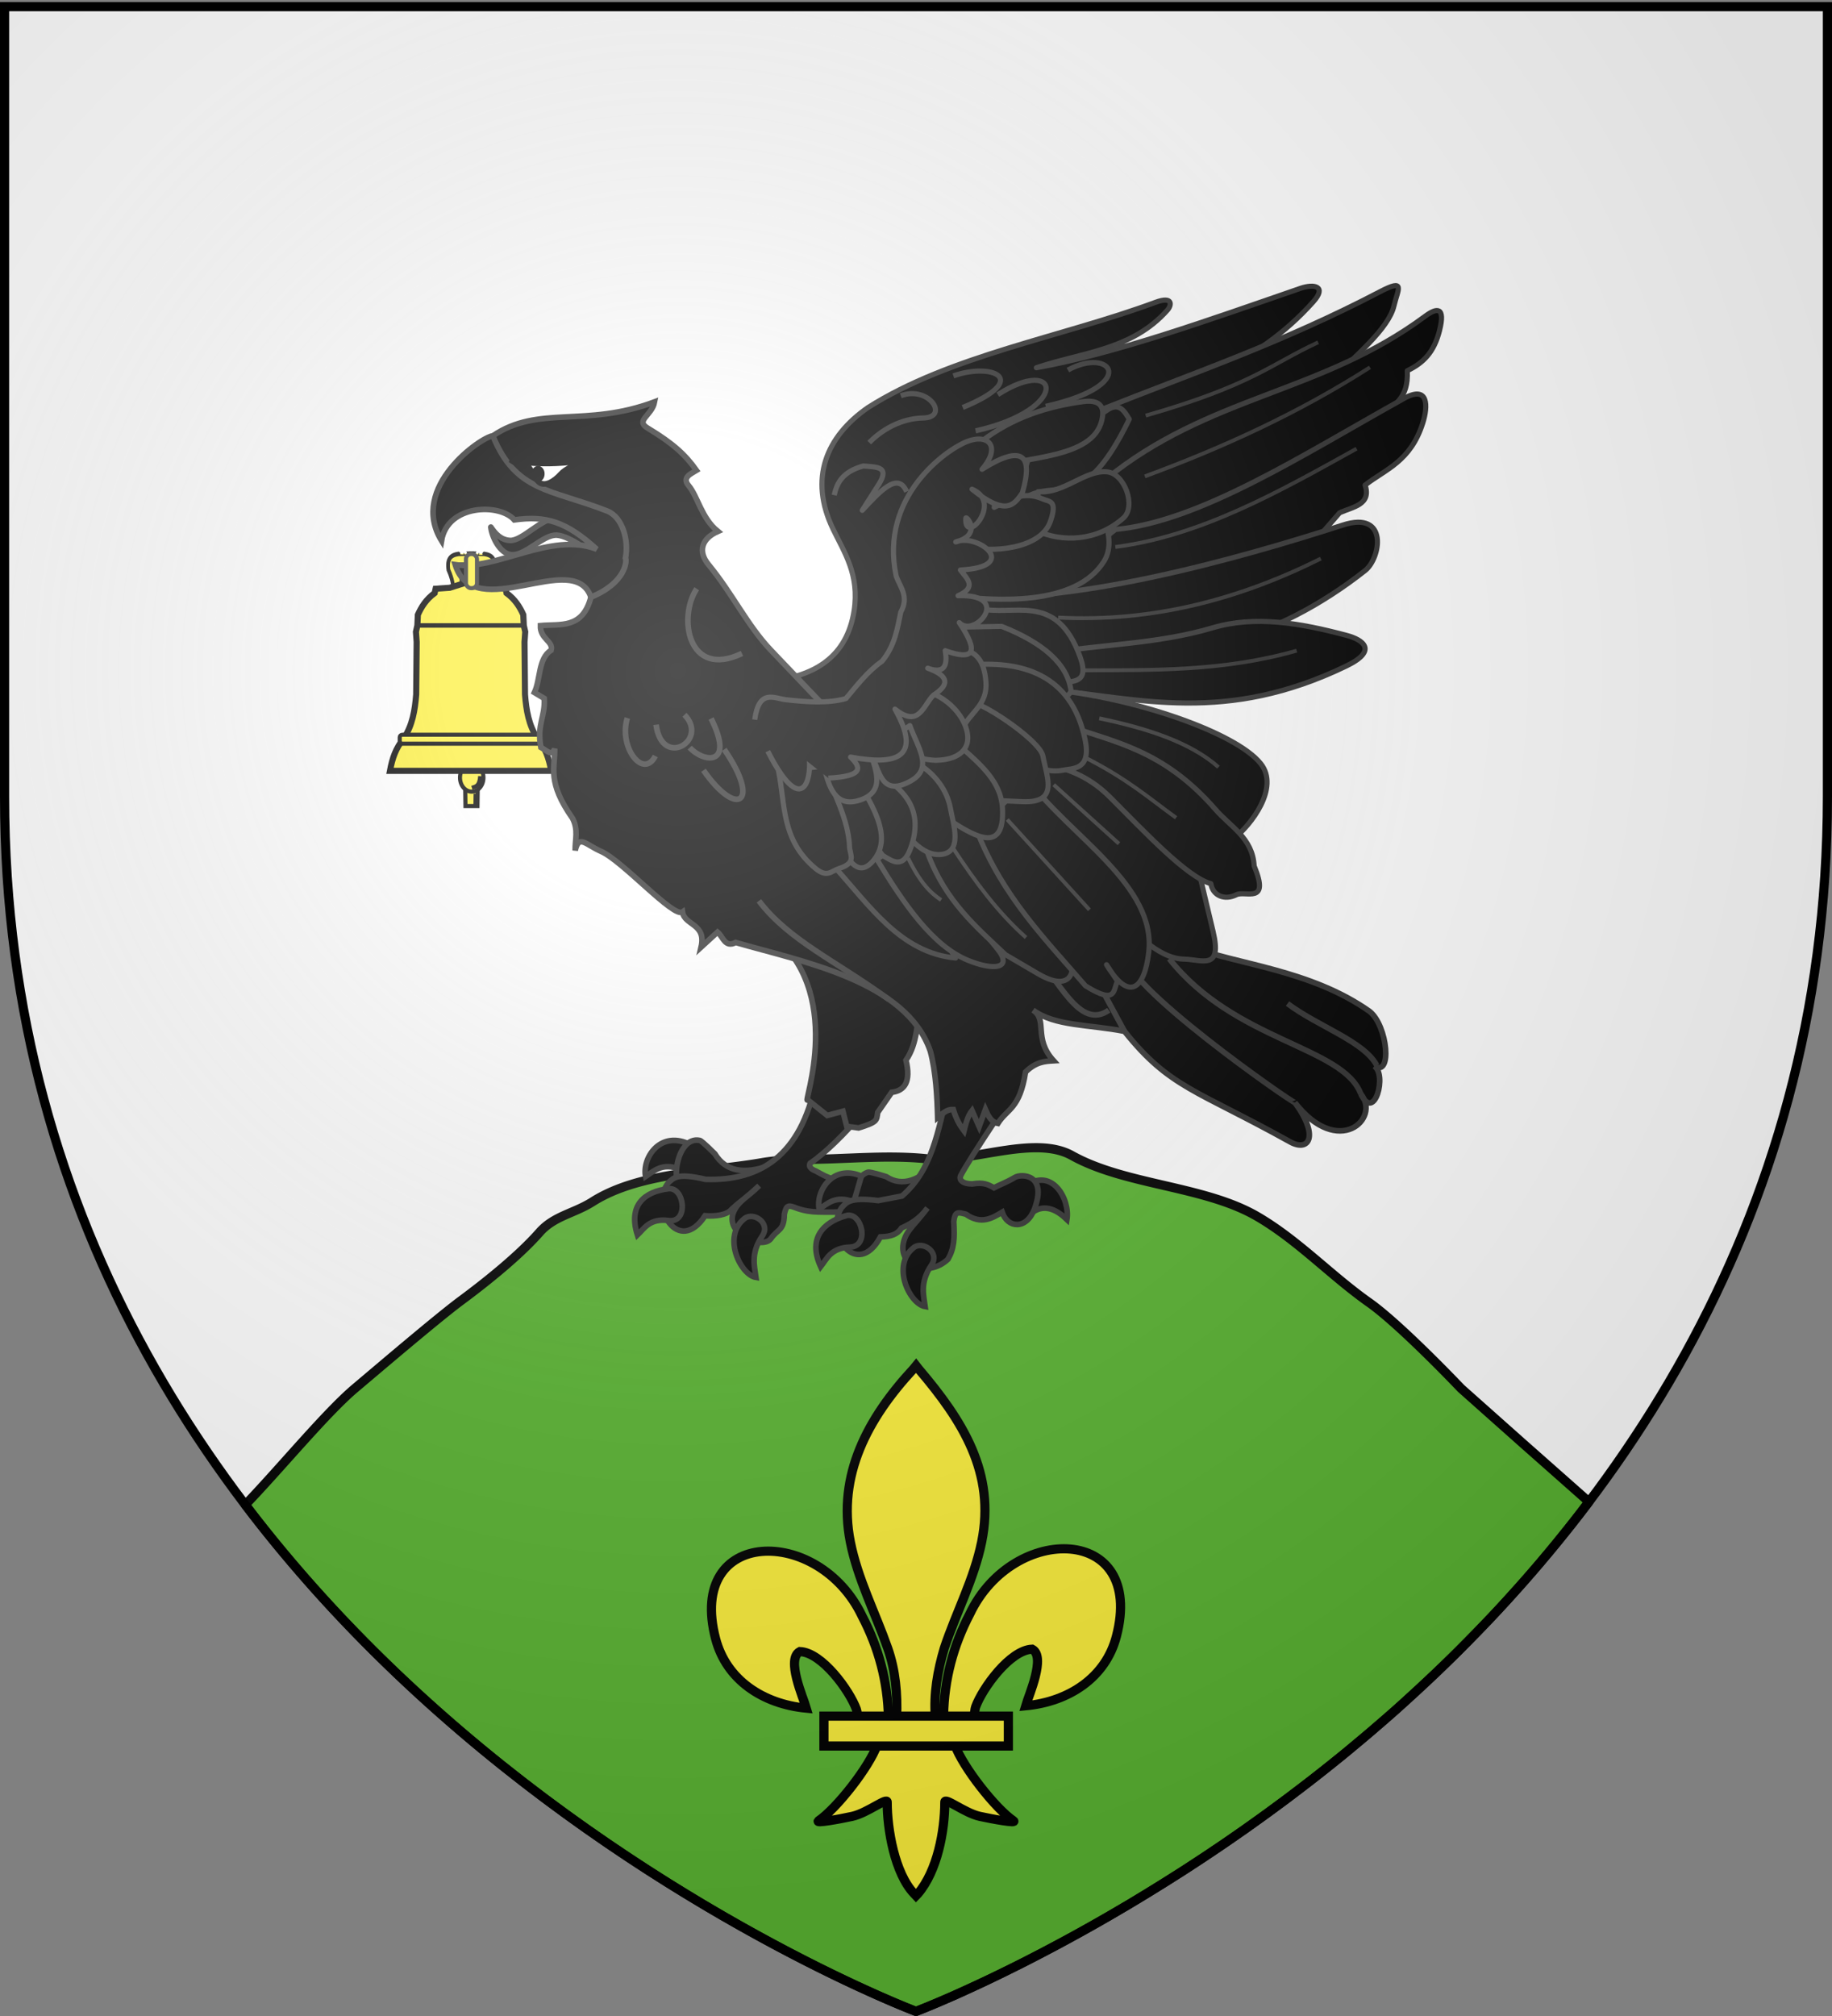 <svg xmlns="http://www.w3.org/2000/svg" xmlns:xlink="http://www.w3.org/1999/xlink" width="600" height="660" version="1.0"><rect width="100%" height="100%" fill="#808080" stroke="none"/><desc>Flag of Canton of Valais (Wallis)</desc><defs><g id="c"><path id="b" d="M0 0v1h.5z" transform="rotate(18 3.157 -.5)"/><use xlink:href="#b" width="810" height="540" transform="scale(-1 1)"/></g><g id="d"><use xlink:href="#c" width="810" height="540" transform="rotate(72)"/><use xlink:href="#c" width="810" height="540" transform="rotate(144)"/></g><g id="g"><path id="f" d="M0 0v1h.5z" transform="rotate(18 3.157 -.5)"/><use xlink:href="#f" width="810" height="540" transform="scale(-1 1)"/></g><g id="h"><use xlink:href="#g" width="810" height="540" transform="rotate(72)"/><use xlink:href="#g" width="810" height="540" transform="rotate(144)"/></g><radialGradient xlink:href="#a" id="j" cx="221.445" cy="226.331" r="300" fx="221.445" fy="226.331" gradientTransform="matrix(1.353 0 0 1.349 -77.63 -85.747)" gradientUnits="userSpaceOnUse"/><linearGradient id="a"><stop offset="0" style="stop-color:white;stop-opacity:.314"/><stop offset=".19" style="stop-color:white;stop-opacity:.251"/><stop offset=".6" style="stop-color:#6b6b6b;stop-opacity:.125"/><stop offset="1" style="stop-color:black;stop-opacity:.125"/></linearGradient><path id="e" d="M2.922 27.673c0-5.952 2.317-9.844 5.579-11.013 1.448-.519 3.307-.273 5.018 1.447 2.119 2.129 2.736 7.993-3.483 9.121.658-.956.619-3.081-.714-3.787-.99-.524-2.113-.253-2.676.123-.824.552-1.729 2.106-1.679 4.108z"/></defs><g style="display:inline"><path d="M300 658.5s298.5-112.32 298.5-397.772V2.176H1.5v258.552C1.5 546.18 300 658.5 300 658.5" style="fill:#fff;fill-opacity:1;fill-rule:evenodd;stroke:none;stroke-width:1px;stroke-linecap:butt;stroke-linejoin:miter;stroke-opacity:1"/><path d="M263.563 379.563c-4.464.005-8.923.28-13.375.968-17.956 3.198-40.721 3.143-56.125 12.906-6.105 3.87-12.601 4.605-17.375 10.032-6.727 7.645-17.44 16.223-25.625 22.281-7.6 5.625-27.488 22.596-34.72 28.688-9.56 8.053-24.265 25.978-36 38.187C168.78 609.111 300 658.5 300 658.5s2.063-.788 5.844-2.375a351 351 0 0 0 6.344-2.719l.562-.25.063-.031a475 475 0 0 0 4.28-1.937c.993-.455 2.091-.972 3.157-1.47.545-.254 1.186-.546 1.75-.812a521 521 0 0 0 10.906-5.312c.131-.066.275-.122.406-.188l.5-.25c1.893-.952 3.829-1.956 5.844-3a573 573 0 0 0 21.406-11.656 603 603 0 0 0 7.125-4.156c.24-.142.478-.264.72-.407.408-.242.838-.505 1.25-.75 1.703-1.015 3.415-2.063 5.156-3.125a607 607 0 0 0 3.906-2.406 595 595 0 0 0 5.031-3.156c.382-.242.772-.474 1.156-.719a595 595 0 0 0 9.031-5.875 589 589 0 0 0 8.375-5.656 585 585 0 0 0 8.97-6.312 570.427 570.427 0 0 0 13.688-10.125 555 555 0 0 0 4.592-3.532 555 555 0 0 0 8.032-6.375c.415-.335.835-.662 1.25-1l.844-.687c1.267-1.036 2.512-2.1 3.78-3.157 1.55-1.29 3.107-2.585 4.657-3.906 1.282-1.092 2.562-2.2 3.844-3.312.267-.232.545-.455.812-.688 1.235-1.077 2.485-2.153 3.719-3.25.313-.278.624-.564.938-.843 1.548-1.383 3.08-2.805 4.625-4.22a509 509 0 0 0 4.625-4.28c1.54-1.446 3.09-2.899 4.625-4.375a496 496 0 0 0 4.593-4.47c1.528-1.507 3.044-3.053 4.563-4.593 3.037-3.08 6.067-6.2 9.062-9.406a472 472 0 0 0 4.063-4.407c.14-.153.267-.315.406-.468a461 461 0 0 0 4.438-4.938 451 451 0 0 0 13.03-15.468 434 434 0 0 0 8.094-10.344c.108-.142.206-.295.313-.438l-21.844-19.312L478.5 454.53s-19.674-20.734-30.094-28.094c-12.695-8.965-23.305-20.453-36.75-28.25-17.237-9.995-43.161-10.168-60.562-19.875-12.413-6.924-33.299 2.522-47.438 1.063-13.287-1.375-26.703.17-40.094.188z" style="opacity:1;fill:#5ab532;fill-opacity:1;stroke:#000;stroke-width:3;stroke-linejoin:round;stroke-miterlimit:4;stroke-dasharray:none;stroke-opacity:1"/></g><g style="display:inline" transform="translate(700 -16)"><path d="M-448.612 238.967c15.594-1.267 26.016-8.146 28.325-22.966 1.849-11.867-3.237-19.19-6.89-26.793-7.909-16.457-2.361-30.202 11.483-39.807 26.753-16.989 63.583-23.109 94.115-34.42 5.838-2.162 5.316.959 3.987 2.47-11.636 13.236-28.16 13.903-42.985 18.936 25.824-4.577 56.125-15.508 86.475-25.984 4.49-1.55 8.769-.702 4.203 4.405-19.376 21.675-41.059 26.06-61.588 38.42l-62.773 92.629-47.462 9.186z" style="fill:#000;fill-opacity:1;stroke:#313131;stroke-width:1.68;stroke-linejoin:round;stroke-miterlimit:4;stroke-dasharray:none;stroke-opacity:1;display:inline"/><g style="fill:#fcef3c;stroke-width:7.5;stroke-miterlimit:4;stroke-dasharray:none"><path id="i" d="M263.49 106.676c2.005-6.136-4.808-23.157-8.697-29.884-3.136-18.588 4.492-24.843 20.256-26.8 27.942-.793.16-.045 27.582-.36l.483 18.43H279.92c-5.123-.563-10.129 2.088-7.248 6.547 8.458 11.234 8.023 19.613 9.665 25.612" style="fill:#fcef3c;fill-opacity:1;fill-rule:evenodd;stroke:#000;stroke-width:7.5;stroke-linecap:butt;stroke-linejoin:miter;stroke-miterlimit:4;stroke-dasharray:none;stroke-opacity:1" transform="matrix(.163 0 0 .195 -594.673 187.592)"/></g><path d="m-547.628 274.396.079 5.489h3.93l.078-5.49" style="fill:#fcef3c;fill-opacity:1;fill-rule:evenodd;stroke:#000;stroke-width:1.336;stroke-linecap:butt;stroke-linejoin:miter;stroke-miterlimit:4;stroke-dasharray:none;stroke-opacity:1"/><path d="M-541.665 270.591c0 2.53-1.72 4.58-3.84 4.58-2.122 0-3.842-2.05-3.841-4.58-.001-2.529 1.719-4.58 3.84-4.58 2.122 0 3.842 2.051 3.84 4.58z" style="fill:#fcef3c;fill-opacity:1;stroke:#000;stroke-width:1.336;stroke-linecap:butt;stroke-linejoin:bevel;stroke-miterlimit:4;stroke-dasharray:none;stroke-opacity:1"/><use xlink:href="#i" width="600" height="660" style="fill:#fcef3c;stroke-width:1.5;stroke-miterlimit:4;stroke-dasharray:none" transform="matrix(-1 0 0 1 -1091.246 0)"/><path d="m-545.901 206.278-6.795 2.146-4.635.317-.315 1.421c-2.83 2.066-4.336 4.532-5.504 7.099l-.157 3.5-.468 2.08.234 3.317-.157 17.222c-.407 5.083-1.194 10.052-4.086 14.386-2.628 3.22-3.708 6.398-4.503 10.6h52.817c-.795-4.202-1.875-7.38-4.502-10.6-2.893-4.334-3.68-9.303-4.086-14.386l-.158-17.222.234-3.317-.473-2.08-.157-3.5c-1.167-2.567-2.67-5.033-5.499-7.099l-.315-1.42-4.635-.318-6.8-2.146z" style="fill:#fcef3c;fill-opacity:1;fill-rule:evenodd;stroke:#000;stroke-width:2;stroke-linecap:butt;stroke-linejoin:miter;stroke-miterlimit:4;stroke-dasharray:none;stroke-opacity:1"/><rect width="46.364" height="2.934" x="-569.081" y="256.537" ry=".852" style="fill:#fcef3c;fill-opacity:1;stroke:#000;stroke-width:1.336;stroke-linecap:butt;stroke-linejoin:bevel;stroke-miterlimit:4;stroke-dasharray:none;stroke-opacity:1"/><path d="M-545.453 273.903c1.215-.373 2.512-.506 2.723-3.815M-544.286 279.993l.056-4.15" style="fill:#fcef3c;fill-rule:evenodd;stroke:#000;stroke-width:1.336;stroke-linecap:butt;stroke-linejoin:miter;stroke-miterlimit:4;stroke-dasharray:none;stroke-opacity:1"/><path d="M-563.307 220.761h34.852" style="fill:none;fill-opacity:1;stroke:#000;stroke-width:1.472;stroke-miterlimit:4;stroke-dasharray:none;stroke-opacity:1"/><path d="M-539.244 188.553c1.451 2.126 3.176 4.173 6.233 4.375 4.125.273 10.525-7.615 15.432-7.29 4.075.269 12.23 1.44 14.26 4.214l-.865 9.773c-1.223-2.401-9.253-8.156-13.393-8.43-4.548-.301-10.104 6.725-14.873 6.41-3.826-.253-6.515-5.964-6.794-9.052" style="fill:#000;fill-opacity:1;fill-rule:nonzero;stroke:#313131;stroke-width:1.84;stroke-linecap:round;stroke-linejoin:round;stroke-miterlimit:4;stroke-dasharray:none;stroke-dashoffset:0;stroke-opacity:1;display:inline"/><path d="m-474.742 390.349-2.497 8.506c-5.885-2.489-8.87.731-11.32 2.33-1.188-5.997 4.566-14.845 13.817-10.836z" style="fill:#000;fill-opacity:1;stroke:#313131;stroke-width:1.84;stroke-miterlimit:4;stroke-dasharray:none;stroke-opacity:1"/><path d="M-474.254 408.11c-7.319-1.757-4.495-20.489 3.452-18.756.716.156 4.907 4.362 4.907 4.362 3.595 5.871 9.674 6.773 17.629 3.925l-15.448 10.904zM-364.393 404.408l2.496 8.506c4.364-3.118 8.51-.391 11.32 2.33 1.095-6.667-4.924-17.42-13.816-10.836z" style="fill:#000;fill-opacity:1;stroke:#313131;stroke-width:1.84;stroke-miterlimit:4;stroke-dasharray:none;stroke-opacity:1"/><path d="M-413.315 374.418c3.395-3.019-10.723 15.205-21.354 22.423-.778 1.487 1.26 2.312 1.875 2.54 4.6 2.555 6.305 3.531 10.971 1.497 4.98 11.173 4.57 12.216-10.142 11.914-2.407-.05-4.8-.428-7.023-1.23-2.664-1.025-3.48-1.277-4.135 1.958-.09 5.551-2.147 4.68-4.455 8.063-3.031 3.705-16.35-2-11.632-9.852 1.55-2.748 4.478-4.2 7.832-7.558-4.864 4.52-6.15 5.066-8.937 7.667-1.542 1.945-5.296 2.434-8.765 2.174-8.674 13.219-18.301-2.953-11.987-10.871 1.723-1.485 2.745-3.268 12.124-1.049 17.737.595 31.204-7.583 36.1-31.8z" style="fill:#000;fill-opacity:1;stroke:#313131;stroke-width:1.84;stroke-miterlimit:4;stroke-dasharray:none;stroke-opacity:1"/><path d="M-412.246 418.502c-7.25 2.12-11.288-16.289-3.476-18.748.704-.222 5.984 1.464 5.984 1.464 5.325 3.498 11.153 1.233 17.359-5.382l-10.16 17.716z" style="fill:#000;fill-opacity:1;stroke:#313131;stroke-width:1.84;stroke-miterlimit:4;stroke-dasharray:none;stroke-opacity:1"/><path d="m-417.89 401.03-2.498 8.505c-5.884-2.488-8.869.732-11.32 2.33-1.188-5.996 4.567-14.845 13.817-10.835zM-448.262 321.08c25.813 18.972 10.902 57.387 12.773 54.961l6.418 5.14 5.137-1.38 1.252 4.944 3.885.517c6.3-1.963 5.856-2.462 6.258-5.068l4.582-6.596c4.29-.523 6.353-3.476 4.682-10.503 3.827-5.58 3.47-12.163 4.885-18.32l-28.906-28.825z" style="fill:#000;fill-opacity:1;stroke:#313131;stroke-width:1.84;stroke-miterlimit:4;stroke-dasharray:none;stroke-opacity:1"/><path d="M-369.53 376.446c1.835-3.103-12.625 18.32-15.775 24.311-.787 1.497.522 2.811 3.683 2.847 3.731-.623 5.254.17 7.147 1.263 1.92-1.052 3.709-1.551 6.97-3.465 1.885-1.107 10.569-1.164 6.346 10.27-2.59 7.014-8.835 6.488-10.616 1.176-3.333 1.984-6.885 4.172-11.882.666-2.728-.742-3.56-.908-3.978 2.383.314 5.54.169 8.729-1.886 12.34-6.772 6.4-17.424 1.893-14.195-6.77 1.137-3.05 3.398-4.646 7.472-10-2.768 3.774-5.786 5.308-8.493 6.563-1.395 2.1-3.425 2.804-6.9 2.907-7.681 14.076-18.446-1.027-12.73-9.576 1.608-1.66 2.497-3.542 12.001-2.313l7.78-1.49c9.937-8.598 11.695-21.033 15.131-34.707z" style="fill:#000;fill-opacity:1;stroke:#313131;stroke-width:1.84;stroke-miterlimit:4;stroke-dasharray:none;stroke-opacity:1"/><path d="m-538.588 158.684-.24 16.663 40.134 14.628-7.77 21.507c-2.748 10.581-10.105 8.717-16.543 9.333-.149 4.403 4.344 5.107 3.505 8.06-4.262 2.63-3.432 9.521-5.476 13.844l3.212 1.927c.408 6.04-2.507 8.501-1.095 16.034 2.12 1.179 3.571 2.986 4.527.438.087 6.388-2.515 10.874 5.84 22.78 2.005 3.878.784 7.052.877 10.513 1.222-5.336 3.395-1.898 8.466.313 6.996 3.051 23.772 21.881 26.679 19.837.632 4.468 7.911 3.728 6.097 11.506l5.381-4.925c1.796 1.495 2.411 5.254 5.946 3.409 21.874 6.329 55.854 12.579 63.74 35.572 1.802 6.687 2.235 15.04 2.409 21.728 1.544-1.26 3.006-2.715 5.11-2.628.94 3.161 2.18 5.239 3.505 7.009.614-2.456 1.253-4.89 2.629-6.659l2.336 5.257 2.045-5.607c.91 2.06 1.845 4.094 4.088 4.556 3.134-4.914 7.134-4.628 9.054-16.822 3.446-3.355 6.323-3.518 9.2-3.68-6.77-7.423-1.815-13.306-6.718-16.56 7.093 5.267 18.543 4.665 29.935 6.922 14.828 18.538 23.556 19.12 54.184 36.156 6.246 3.483 9.726-1.786 1.598-12.859 14.245 18.333 28.273 5.25 21.611-2.804 4.521 9.426 8.669-6.524 4.381-9.112 5.992 3.674 4.4-13.124-1.46-17.873-19.47-13.785-43.858-15.418-58.41-21.194-15.187-11.916-25.729-22.213-45.56-35.747-26.477-29.65-46.407-20.582-70.091-38.2l-22.05-23.13c-7.732-8.111-12.575-18.496-20.444-28.037-3.584-4.347-2.241-8.514 3.067-10.864-5.439-4.407-6.508-11.35-9.638-15.07-2.246-2.67 1.097-3.945 2.629-4.906-3.613-5.068-7.567-8.78-15.99-13.844-4.182-2.514 1.411-4.086 2.263-8.586-22.702 8.515-37.993.969-52.963 11.115z" style="fill:#000;fill-opacity:1;stroke:#313131;stroke-width:1.84;stroke-miterlimit:4;stroke-dasharray:none;stroke-opacity:1;display:inline"/><path d="M-538.588 158.684c-3.697.293-27.587 16.779-16.811 34.325 1.942-11.926 19.05-12.327 23.837-6.816 10.417-1.42 16.937.505 26.997 9.603-15.022-5.86-33.016 7.136-46.342 5.078 6.16 19.914 38.934-5.376 44.443 10.608 11.533-4.677 11.836-12.002 11.309-12.788 1.11-5.593-.82-13.375-6.007-15.406-18.566-7.266-29.903-6.162-37.426-24.604z" style="fill:#000;fill-opacity:1;fill-rule:evenodd;stroke:#313131;stroke-width:1.84;stroke-linecap:butt;stroke-linejoin:miter;stroke-miterlimit:4;stroke-dasharray:none;stroke-opacity:1;display:inline"/><path d="M-532.8 166.525c11.491 2.63 22.821.413 34.038-1.013-4.87.15-14.374 2.11-17.626 5.746-1.983 2.216-5.126 4.258-7.137 2.574-1.493-1.25-2.4-4.263-3.737-5.282s-3.106-.045-5.538-2.025z" style="fill:#fff;fill-opacity:1;fill-rule:evenodd;stroke:#000;stroke-width:1.84;stroke-linecap:butt;stroke-linejoin:miter;stroke-miterlimit:4;stroke-dasharray:none;stroke-opacity:1;display:inline"/><path d="M-469.604 268.175c10.985 15.82 18.968 10.796 6.791-6.838" style="fill:none;fill-opacity:1;stroke:#313131;stroke-width:1.84;stroke-miterlimit:4;stroke-dasharray:none;stroke-opacity:1;display:inline"/><path d="M-474.097 260.756c4.536 4.97 14.873 6.254 6.988-9.536M-485.13 253.255c1.925 14.515 17.44 5.116 9.3-3.252M-494.534 251.06c-2.975 9.408 5.177 20.221 9.161 12.44M-471.815 208.74c-6.22 9.339-2.903 29.662 14.816 21.19M-331.715 353.64l-13.667-25.262c-6.56-3.136-12.914-8.729-18.807-19.86" style="fill:none;fill-opacity:1;stroke:#313131;stroke-width:1.84;stroke-miterlimit:4;stroke-dasharray:none;stroke-opacity:1;display:inline"/><path d="M-361.18 328.678c7.912 7.592 14.619 24.812 24.324 18.055" style="fill:#000;fill-opacity:1;stroke:#313131;stroke-width:1.84;stroke-miterlimit:4;stroke-dasharray:none;stroke-opacity:1;display:inline"/><path d="M-317.047 329.882c21.325 27.06 56.905 28.669 62.725 44.25M-331.34 328.077c-2.764 9.165 55.208 49.432 55.407 48.859M-249.092 364.788c-4.21-7.933-19.372-12.788-29.231-20.235" style="fill:none;fill-opacity:1;stroke:#313131;stroke-width:1.84;stroke-miterlimit:4;stroke-dasharray:none;stroke-opacity:1;display:inline"/><path d="M-451.451 310.925c9.852 12.999 25.388 19.71 42.56 32.28" style="fill:none;fill-opacity:1;stroke:#313131;stroke-width:1.84;stroke-miterlimit:4;stroke-dasharray:none;stroke-opacity:1"/><path d="M-422.914 413.98c5.14-1.5 7.968 10.085 1.253 10.314-6.237.213-7.642 3.97-9.562 6.399-4.234-9.183.659-14.48 8.31-16.713zM-400.756 424.447c2.949-2.313 8.7 1.5 5.807 5.725-3.962 5.784-2.46 10.251-2.048 13.562-5.155-.874-11.15-13.488-3.759-19.287zM-456.162 414.923c2.949-2.314 8.7 1.5 5.807 5.724-3.962 5.785-2.461 10.252-2.048 13.562-5.155-.873-11.15-13.488-3.76-19.286zM-481.067 405.159c5.263-.627 6.72 11.318.044 10.423-6.2-.83-8.028 2.655-10.21 4.74-3.128-9.801 2.331-14.23 10.166-15.163z" style="fill:#000;fill-opacity:1;stroke:#313131;stroke-width:1.84;stroke-miterlimit:4;stroke-dasharray:none;stroke-opacity:1"/><path d="M99.792 306.77a1.539 1.539 0 1 1-3.077 0 1.539 1.539 0 1 1 3.077 0z" style="fill:#000;fill-opacity:1;stroke:#000;stroke-width:2;stroke-miterlimit:4;stroke-dasharray:none;stroke-opacity:1" transform="matrix(.84 0 0 1.008 -606.31 -138.095)"/><path d="M-339.525 150.167c30.356-12.065 59.726-22.04 91.48-38.66 8.63-4.516 5.815-.691 4.593 4.594-1.745 7.54-12.66 16.39-21.052 24.88l-76.552 36.361z" style="fill:#000;fill-opacity:1;stroke:#313131;stroke-width:1.68;stroke-linejoin:round;stroke-miterlimit:4;stroke-dasharray:none;stroke-opacity:1"/><path d="M-337.963 172.983c33.914-27.617 70.4-28.039 104.682-53.432 3.858-2.858 6.765-3.303 4.726 4.725-1.788 7.04-5.228 10.524-10.541 13.085.458 9.472-4.579 10.7-7.633 14.903l-88.326 47.616z" style="fill:#000;fill-opacity:1;stroke:#313131;stroke-width:1.68;stroke-linejoin:round;stroke-miterlimit:4;stroke-dasharray:none;stroke-opacity:1"/><path d="M-334.692 189.34c27.591-2.566 60.915-24.176 94.505-42.892 8.185-4.56 7.865 2.676 6.18 7.997-4.02 12.692-12.21 15.137-18.902 20.355 2.113 6.529-4.09 7.117-8.36 9.087l-7.27 8.36-55.248 20.718-41.074.364z" style="fill:#000;fill-opacity:1;stroke:#313131;stroke-width:1.68;stroke-linejoin:round;stroke-miterlimit:4;stroke-dasharray:none;stroke-opacity:1"/><path d="M-388.332 211.148c38.39 3.543 93.967-12.241 128.154-23.263 15.075-4.86 12.38 10.876 7.27 14.903-29.254 23.05-62.103 31.713-98.14 27.624z" style="fill:#000;fill-opacity:1;stroke:#313131;stroke-width:1.68;stroke-linejoin:round;stroke-miterlimit:4;stroke-dasharray:none;stroke-opacity:1"/><path d="M-356.864 241.68c30.255 3.064 58.337 11.417 97.776-7.633 10.702-5.169 5.24-8.658.286-9.988-15.313-4.11-30.189-6.635-43.982-2.544-18.418 5.463-36.954 5.335-54.807 8.534zM-426.652 299.837c11.557 12.763 21.617 28.091 39.62 29.805l-22.537-35.984z" style="fill:#000;fill-opacity:1;stroke:#313131;stroke-width:1.68;stroke-linejoin:round;stroke-miterlimit:4;stroke-dasharray:none;stroke-opacity:1"/><path d="M-412.84 297.293c8.926 14.725 18.243 28.301 29.805 33.076 8.2 3.387 15.264 3.007 9.45-3.998-10.028-12.084-16.09-23.949-23.262-38.892z" style="fill:#000;fill-opacity:1;stroke:#313131;stroke-width:1.68;stroke-linejoin:round;stroke-miterlimit:4;stroke-dasharray:none;stroke-opacity:1"/><path d="M-396.12 295.475c5.848 15.635 15.858 23.985 25.444 33.077l10.54 6.18c13.277 7.782 12.74-4.345 9.451-9.088l-31.26-45.071zM-363.77 276.938c17.205 17.69 34.418 52.717 51.614 53.068 5.82.119 12.53 3.844 9.45-9.087l-5.452-22.9-28.351-25.443-19.264-12.358z" style="fill:#000;fill-opacity:1;stroke:#313131;stroke-width:1.68;stroke-linejoin:round;stroke-miterlimit:4;stroke-dasharray:none;stroke-opacity:1"/><path d="M-380.127 287.842c8.485 21.708 22.514 35.653 35.621 50.887 10.651 6.653 8.919.922 10.541-1.453l-3.635-5.453c7.3 12.144 12.392 8.165 13.813-3.998 2.573-22.032-25.657-37.97-39.62-56.703zM-356.864 241.68c26.83 2.32 61.446 13.83 69.788 24.353 6.214 7.84-3.102 20.068-9.087 24.717l-54.885-33.077z" style="fill:#000;fill-opacity:1;stroke:#313131;stroke-width:1.68;stroke-linejoin:round;stroke-miterlimit:4;stroke-dasharray:none;stroke-opacity:1"/><path d="M-359.408 265.67c7.633 1.611 15.41 3.775 22.899 11.268 11.409 11.415 25.25 26.242 33.077 28.351.622 3.917 4.439 5.58 8.36 3.635 2.984-1.48 11.13 3.37 5.815-9.45-.483-9.185-7.85-12.863-12.721-18.538-17.046-19.545-32.943-21.855-49.07-27.624zM-363.448 166.817l25.645-16.268c4.227-3.127 5.914-.158 7.656 2.68-16.541 34.126-24.654 16.515-37.32 28.132z" style="fill:#000;fill-opacity:1;stroke:#313131;stroke-width:1.68;stroke-linejoin:round;stroke-miterlimit:4;stroke-dasharray:none;stroke-opacity:1"/><path d="M-378.567 160.501c10.38-7.941 21.646-11.42 33.3-13.014 7.314-1 6.685 3.768 6.125 6.124-3.002 12.622-24.764 11.752-39.042 16.076zM-388.315 211.05l10.5-21.923 39.693-2.436c1.53 4.33 2.1 9.168-.27 12.991-9.353 15.08-36.023 13.002-49.923 11.367z" style="fill:#000;fill-opacity:1;stroke:#313131;stroke-width:1.68;stroke-linejoin:round;stroke-miterlimit:4;stroke-dasharray:none;stroke-opacity:1"/><path d="M-360.003 176.96c8.216.84 15.18-6.999 22.392-6.507 6.01.41 9.782 11.359 5.55 15.119-8.77 7.792-20.214 7.952-28.324 4.21zM-379.532 215.11c11.259 3.06 25.433-5.86 33.29 15.968 3.31 9.192-3.127 7.599-5.954 8.66l-27.606-16.78z" style="fill:#000;fill-opacity:1;stroke:#313131;stroke-width:1.68;stroke-linejoin:round;stroke-miterlimit:4;stroke-dasharray:none;stroke-opacity:1"/><path d="m-386.569 221.334 14.615-.27c13.424 5.317 21.576 12.186 22.735 21.11-2.534 7.265-25.622-3.97-38.432-5.954z" style="fill:#000;fill-opacity:1;stroke:#313131;stroke-width:1.68;stroke-linejoin:round;stroke-miterlimit:4;stroke-dasharray:none;stroke-opacity:1"/><path d="M-383.32 233.784c17.831-1.743 34.216 2.815 38.702 24.359 2.08 9.984-3.988 9.36-7.307 10.014-3.941.776-8.21-.45-11.638-2.707l-21.923-20.57z" style="fill:#000;fill-opacity:1;stroke:#313131;stroke-width:1.68;stroke-linejoin:round;stroke-miterlimit:4;stroke-dasharray:none;stroke-opacity:1"/><path d="M-381.426 246.775c-.824-3.36 21.978 11.136 23.005 16.78 1.292 7.106 5.332 15.424-6.766 14.887l-12.18-.542-14.885-19.757z" style="fill:#000;fill-opacity:1;stroke:#313131;stroke-width:1.68;stroke-linejoin:round;stroke-miterlimit:4;stroke-dasharray:none;stroke-opacity:1"/><path d="M-388.193 257.872c6.858 6.611 15.965 12.553 16.51 22.735.785 14.664-8.523 9.516-16.239 4.601l-13.533-21.381z" style="fill:#000;fill-opacity:1;stroke:#313131;stroke-width:1.68;stroke-linejoin:round;stroke-miterlimit:4;stroke-dasharray:none;stroke-opacity:1"/><path d="M-399.019 266.262c5.45 3.266 9.294 8.743 10.285 14.345.891 5.04 4.332 14.795-3.518 15.156-4.146.191-7.676-2.846-11.097-6.766l-4.33-20.028z" style="fill:#000;fill-opacity:1;stroke:#313131;stroke-width:1.68;stroke-linejoin:round;stroke-miterlimit:4;stroke-dasharray:none;stroke-opacity:1"/><path d="M-414.446 268.428c11.154 5.562 17.07 13.023 12.72 25.17-2.445 6.832-5.67 4.64-9.201 2.436l-5.955-8.12-3.518-15.156z" style="fill:#000;fill-opacity:1;stroke:#313131;stroke-width:1.68;stroke-linejoin:round;stroke-miterlimit:4;stroke-dasharray:none;stroke-opacity:1"/><path d="M-417.694 273.84c4.428 7.676 9.6 16.917 3.79 23.818-5.097 6.052-7.727-.655-10.556-2.706l-4.33-21.923z" style="fill:#000;fill-opacity:1;stroke:#313131;stroke-width:1.68;stroke-linejoin:round;stroke-miterlimit:4;stroke-dasharray:none;stroke-opacity:1"/><path d="M-445.03 268.428c2.281 11.027.836 22.599 12.18 31.937 3.774 3.106 5.177.764 7.578 0 5.987-1.906 3.626-4.493 3.518-7.037-.398-9.441-5.433-17.723-8.39-26.524zM-384.674 175.323c5.832-4.071 11.28 3.377 10.285 6.767 4.944-2.417 9.539-5.55 15.968-2.707 2.09.924 4.857.326 2.436 7.308-3.116 8.987-18.89 10.569-28.97 8.12M-394.418 228.371c7.067.538 16.254-2.674 17.322 10.826.577 7.295-4.76 9.854-7.308 14.615l-14.073-11.908z" style="fill:#000;fill-opacity:1;stroke:#313131;stroke-width:1.68;stroke-linejoin:round;stroke-miterlimit:4;stroke-dasharray:none;stroke-opacity:1"/><path d="m-410.927 247.858 12.45-5.954c8.671 1.473 15.595 9.441 15.427 15.968-.094 3.645-3.117 6.931-10.556 7.037-6.26-.242-11.055-2.927-15.156-6.766z" style="fill:#000;fill-opacity:1;stroke:#313131;stroke-width:1.68;stroke-linejoin:round;stroke-miterlimit:4;stroke-dasharray:none;stroke-opacity:1"/><path d="M-414.987 262.203c3.13 5.881 3.335 14.99 13.262 9.472 7.658-4.256 2.102-11.233-.27-18.133z" style="fill:#000;fill-opacity:1;stroke:#313131;stroke-width:1.68;stroke-linejoin:round;stroke-miterlimit:4;stroke-dasharray:none;stroke-opacity:1"/><path d="m-430.144 266.804 15.157-4.601c1.727 5.834 5.064 12.892-3.248 15.697-8.27 2.792-10.39-4.456-11.909-11.096zM-448.548 261.932c12.463 24.47 15.55 6.573 12.72-2.707" style="fill:#000;fill-opacity:1;stroke:#313131;stroke-width:1.68;stroke-linejoin:round;stroke-miterlimit:4;stroke-dasharray:none;stroke-opacity:1"/><path d="M-452.822 251.598c1.426-10.245 6.364-6.943 10.335-6.507 7.048.774 13.607 1.228 19.52-.383 3.664-4.374 7.146-8.93 11.866-12.248 4.338-5.359 4.953-10.717 6.124-16.076 2.818-5.203-.291-8.184-1.531-11.866-5.512-25.958 16.507-41.432 23.348-44.017 7.021-2.653 11.1 1.81 4.78 9.145 12.762-8.022 16.999-5.246 13.21 7.696-2.648 3.879-5.23 7.856-16.487-1.18 10.36 4.273-2.524 18.735-2.04 9.507.06-1.149 5.609 5.428-3.29 7.75 7.06-3.036 21.61 8.123 1.53 9.186 2.107 2.807 5.59 5.613-.765 8.42 18.133-.616 5.329 14.163.383 8.804 6.748 9.913 4.655 12.51-4.593 9.186.96 5.31-.636 7.6-5.742 5.741 6.1 2.19 7.927 4.963 1.914 8.804-3.38 3.281-4.68 10.957-12.63 4.593 8.911 15.864.72 18.511-14.546 15.693 3.416 3.34 4.577 6.276-7.272 6.89" style="fill:#000;fill-opacity:1;stroke:#313131;stroke-width:1.68;stroke-linejoin:round;stroke-miterlimit:4;stroke-dasharray:none;stroke-opacity:1"/><path d="M-402.592 296.891c4.079 8.348 7.519 11.582 10.825 13.752M-387.67 293.965c6.983 10.572 14.397 20.713 23.7 28.967M-370.115 284.31l26.918 29.551M-354.9 272.9l21.358 19.31M-344.367 264.121c13.912 7.115 20.698 13.212 29.551 19.604M-339.979 251.168c15.729 3.294 29.808 7.825 39.048 15.986" style="fill:none;fill-opacity:1;stroke:#313131;stroke-width:1.26;stroke-linejoin:round;stroke-miterlimit:4;stroke-dasharray:none;stroke-opacity:1"/><path d="M-345.83 235.448c23.273-.062 46.485.422 70.513-6.437M-353.438 218.185c31.203 1.57 59.494-6.077 86.021-19.31M-334.712 195.07c27.865-3.577 53.415-17.96 78.999-32.184M-325.057 171.956c25.634-9.434 50.435-20.81 73.733-35.695M-324.764 152.06c35.001-10.029 40.97-16.852 56.47-23.992" style="fill:none;fill-opacity:1;stroke:#313131;stroke-width:1.26;stroke-linejoin:round;stroke-miterlimit:4;stroke-dasharray:none;stroke-opacity:.941"/><path d="M-387.753 139.066c12.37-4.452 25.958.92 3.062 10.335M-415.312 160.884c5.465-5.513 12.026-7.948 17.607-8.038 8.852-.143 1.912-10.78-7.272-7.273M-426.794 178.108c.907-3.95 2.617-7.633 9.569-9.569 3.78.45 9-.18 4.976 6.124l-5.36 8.42c5.822-6.258 11.707-12.788 14.546-6.123M-373.208 145.19c20.543-13.163 24.034 4.862-7.272 11.866" style="fill:#000;fill-opacity:1;stroke:#313131;stroke-width:1.68;stroke-linejoin:round;stroke-miterlimit:4;stroke-dasharray:none;stroke-opacity:1;display:inline"/><path d="M-350.242 137.153c14.036-7.806 24.034 4.861-7.273 11.865" style="fill:#000;fill-opacity:1;stroke:#313131;stroke-width:1.68;stroke-linejoin:round;stroke-miterlimit:4;stroke-dasharray:none;stroke-opacity:1;display:inline"/><rect width="3.615" height="11.168" x="-547.392" y="197.384" ry="1.656" style="fill:#fcef3c;fill-opacity:1;stroke:#313131;stroke-width:1.336;stroke-linecap:butt;stroke-linejoin:bevel;stroke-miterlimit:4;stroke-dasharray:none;stroke-opacity:1"/></g><path d="M309.03 561.424c.27-11.772 3.183-22.712 8.605-33.08 14.196-29.866 57.555-29.153 47.997 7.374-3.522 13.459-15.487 21.37-29.7 22.726 1.025-3.546 6.668-16.084 2.113-18.536-7.284.275-16.33 12.864-18.505 18.867-.314.862-.226 1.858-.577 2.705" style="fill:#fcef3c;fill-opacity:1;fill-rule:evenodd;stroke:#000;stroke-width:3;stroke-linecap:butt;stroke-linejoin:miter;stroke-miterlimit:4;stroke-dasharray:none;stroke-opacity:1;display:inline"/><path d="M290.973 562.202c-.271-11.771-3.183-22.712-8.605-33.08-14.196-29.866-57.555-29.152-47.997 7.374 3.522 13.46 15.486 21.37 29.7 22.727-1.026-3.547-6.669-16.084-2.113-18.537 7.284.275 16.329 12.864 18.504 18.867.314.862.226 1.858.577 2.706" style="fill:#fcef3c;fill-opacity:1;fill-rule:evenodd;stroke:#000;stroke-width:3;stroke-linecap:butt;stroke-linejoin:miter;stroke-miterlimit:4;stroke-dasharray:none;stroke-opacity:1"/><path d="M299.162 448.154c-14.956 16.122-24.997 34.763-20.668 56.626 2.388 12.062 8.178 23.233 12.26 34.853 2.554 7.29 3.206 14.906 2.904 22.569h12.688c-.607-7.72.724-15.2 2.904-22.569 3.89-11.692 9.809-22.782 12.26-34.853 4.585-22.568-6.175-39.588-20.602-56.554l-.882-1.125z" style="fill:#fcef3c;fill-opacity:1;fill-rule:nonzero;stroke:#000;stroke-width:3;stroke-linecap:butt;stroke-linejoin:miter;stroke-miterlimit:4;stroke-dasharray:none;stroke-opacity:1"/><path d="M287.329 571.138c-2.653 7.435-13.47 21.05-19.214 24.931-1.49 1.007 7.122-.58 10.978-1.425 5.058-1.108 11.632-6.497 11.478-4.595-.015 8.709 2.434 23.241 8.817 29.919l.604.643.625-.643c6.38-7.443 8.785-20.528 8.817-29.92-.154-1.901 6.42 3.488 11.477 4.596 3.856.846 12.469 2.432 10.979 1.425-5.745-3.88-16.555-17.496-19.208-24.931z" style="fill:#fcef3c;fill-opacity:1;fill-rule:evenodd;stroke:#000;stroke-width:3;stroke-linecap:butt;stroke-linejoin:miter;stroke-miterlimit:4;stroke-dasharray:none;stroke-opacity:1"/><path d="M269.85 561.824h60.399v9.786H269.85z" style="fill:#fcef3c;fill-opacity:1;stroke:#000;stroke-width:3;stroke-miterlimit:4;stroke-dasharray:none;stroke-opacity:1"/><path d="M300 658.5s298.5-112.32 298.5-397.772V2.176H1.5v258.552C1.5 546.18 300 658.5 300 658.5" style="opacity:1;fill:url(#j);fill-opacity:1;fill-rule:evenodd;stroke:none;stroke-width:1px;stroke-linecap:butt;stroke-linejoin:miter;stroke-opacity:1"/><path d="M300 658.5S1.5 546.18 1.5 260.728V2.176h597v258.552C598.5 546.18 300 658.5 300 658.5z" style="opacity:1;fill:none;fill-opacity:1;fill-rule:evenodd;stroke:#000;stroke-width:3;stroke-linecap:butt;stroke-linejoin:miter;stroke-miterlimit:4;stroke-dasharray:none;stroke-opacity:1"/></svg>